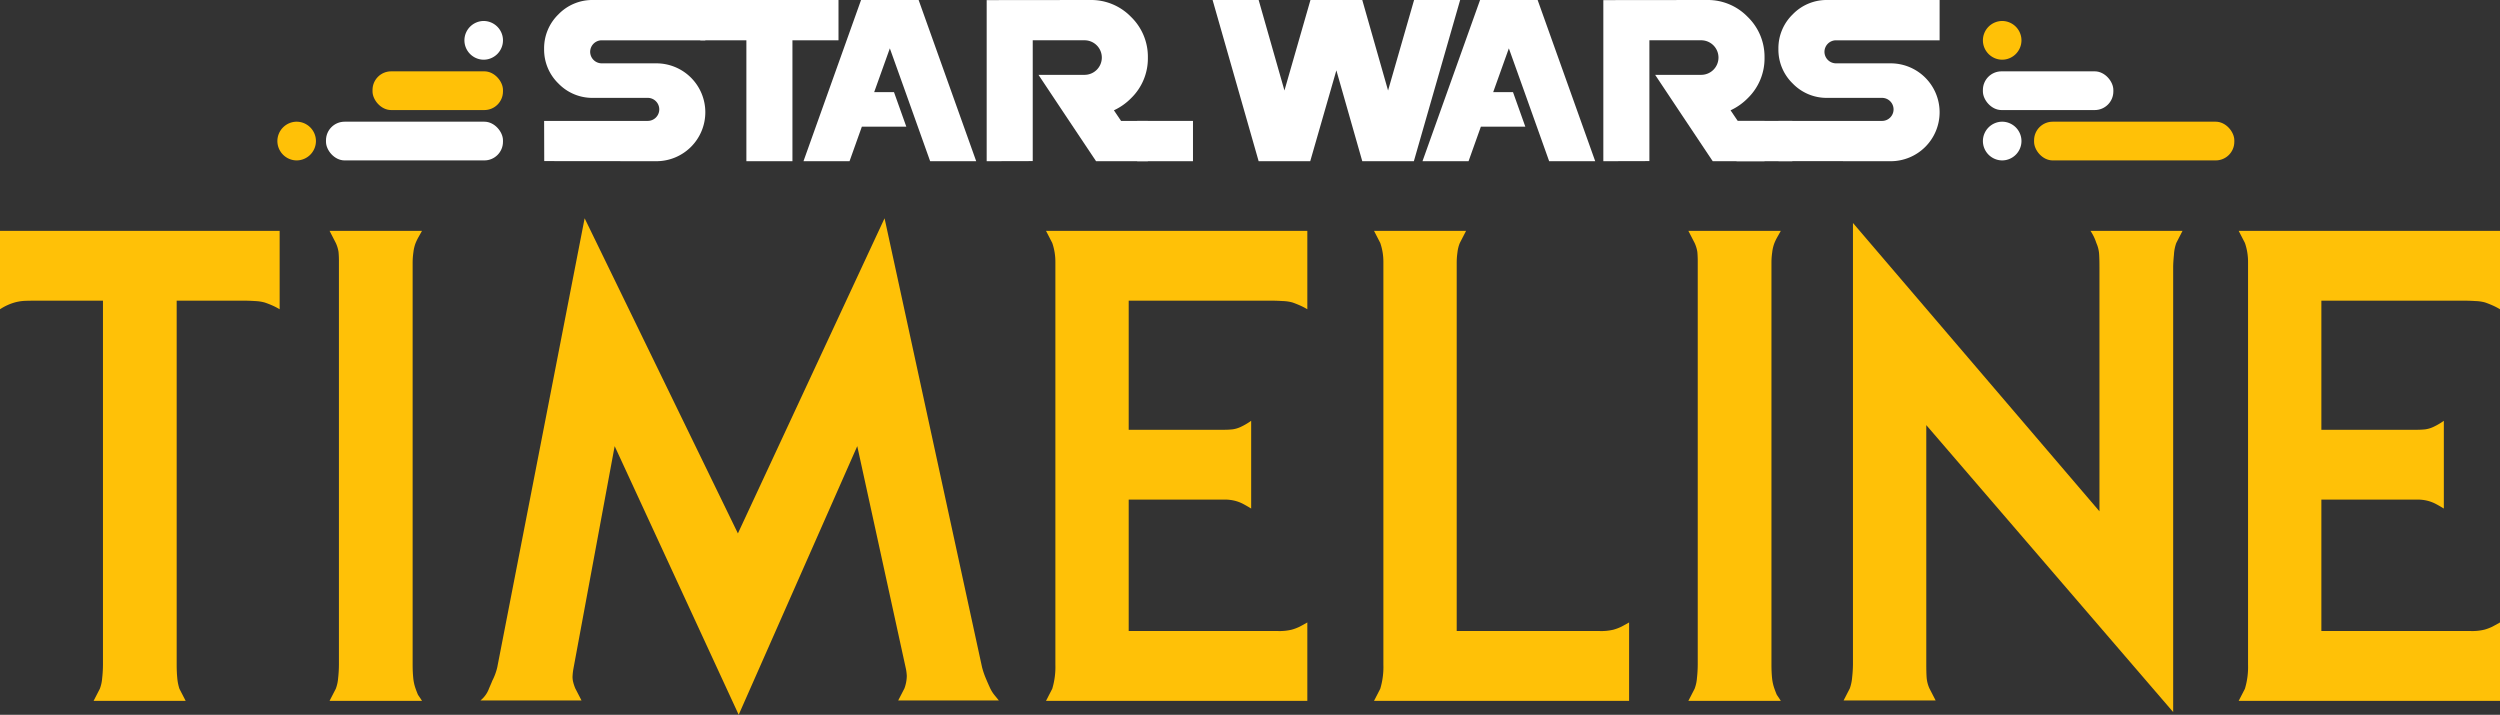 <?xml version="1.0" encoding="UTF-8"?>
<svg viewBox="0 0 1215.37 347.493" xmlns="http://www.w3.org/2000/svg">
<rect x="0" y="0" width="1215.37" height="347.493" fill="#333333" stroke="none"/>
<title id="title">Star Wars Timeline</title><desc id="description">Star Wars Timeline</desc>
<g fill="#ffc107">
<path d="M135.948,150.347a32.217,32.217,0,0,0-3.887-1.991q-1.991-.853-3.508-1.327a20.475,20.475,0,0,0-4.455-.664q-2.943-.187-4.835-.19H85.893V323.063q0,3.609.284,6.547a23.721,23.721,0,0,0,1.043,5.22l3.033,5.884H45.506l3.034-5.884a18.684,18.684,0,0,0,1.138-5.217,61.439,61.439,0,0,0,.379-6.55V146.175H16.686q-2.657,0-4.93.1a22.412,22.412,0,0,0-5.214.948A26.255,26.255,0,0,0,0,150.347V112.235H135.948Z"/>
<path d="M205.154,340.714H160.217l3.034-5.884a18.684,18.684,0,0,0,1.138-5.217,61.644,61.644,0,0,0,.379-6.547V127.416a48.748,48.748,0,0,0-.189-4.933,16.391,16.391,0,0,0-1.327-4.364l-3.034-5.884h44.938q-.952,1.707-1.707,3.037a25.215,25.215,0,0,0-1.422,2.942,18.293,18.293,0,0,0-1.043,4.364,35.669,35.669,0,0,0-.379,4.838v195.65q0,3.609.284,6.453a21.746,21.746,0,0,0,1.138,5.22q.853,2.373,1.232,3.128Q204.582,339.769,205.154,340.714Z"/>
<path d="m485.58 340.52h-48.919l3.034-5.878a18.279 18.279 0 0 0 1.138 -6.067 22.936 22.936 0 0 0 -0.38 -3.224l-23.7-108.46-57.641 130.59-60.296-130.59-20.1 108.46a30.822 30.822 0 0 0 -0.38 3.6 10.526 10.526 0 0 0 0.19 2.085 20.776 20.776 0 0 0 1.137 3.6l3.034 5.878h-49.105a13.4 13.4 0 0 0 4.172 -5.878q1.324-3.035 1.517-3.605a27.99 27.99 0 0 0 2.465 -6.636l42.472-218.28 74.516 153.2 71.293-153.2 47.4 218.28a39.725 39.725 0 0 0 1.8 5.309q1.039 2.466 1.99 4.553a16.4 16.4 0 0 0 2.275 3.7q1.326 1.616 2.088 2.563z"/>
<path d="M635.556,340.714H508.52l3.033-5.884a36.9,36.9,0,0,0,1.517-11.765V127.416a28.132,28.132,0,0,0-1.517-9.3l-3.033-5.884H635.556v38.112a32.217,32.217,0,0,0-3.887-1.991q-1.991-.853-3.413-1.327a19.637,19.637,0,0,0-4.551-.664q-3.127-.187-5.024-.19H548.716v62.761h46.264a39.035,39.035,0,0,0,4.077-.189,13.624,13.624,0,0,0,3.981-1.138,32.373,32.373,0,0,0,5.215-3.034v42.662q-1.521-.947-3.6-2.086a18.442,18.442,0,0,0-4.361-1.707,20.31,20.31,0,0,0-4.93-.569H548.716v63.9h72.619a25.08,25.08,0,0,0,6.637-.664,22.883,22.883,0,0,0,3.792-1.422q.756-.378,3.792-2.086Z"/>
<path d="M791.98,340.714h-124l3.033-5.884a36.891,36.891,0,0,0,1.518-11.765V127.416a28.132,28.132,0,0,0-1.518-9.3l-3.033-5.884h44.747l-3.033,5.884a16.755,16.755,0,0,0-1.138,4.459,35.69,35.69,0,0,0-.38,4.841V306.774H777.76a25.085,25.085,0,0,0,6.637-.664,22.917,22.917,0,0,0,3.792-1.422q.756-.378,3.792-2.086Z"/>
<path d="M865.738,340.714H820.8l3.034-5.884a18.684,18.684,0,0,0,1.138-5.217,61.644,61.644,0,0,0,.379-6.547V127.416a48.748,48.748,0,0,0-.189-4.933,16.391,16.391,0,0,0-1.327-4.364l-3.034-5.884h44.938q-.952,1.707-1.707,3.037a25.215,25.215,0,0,0-1.422,2.942,18.293,18.293,0,0,0-1.043,4.364,35.669,35.669,0,0,0-.379,4.838v195.65q0,3.609.284,6.453a21.746,21.746,0,0,0,1.138,5.22q.853,2.373,1.232,3.128Q865.166,339.769,865.738,340.714Z"/>
<path d="M1061.03,112.235,1058,118.113a19.874,19.874,0,0,0-1.137,5.686q-.382,3.981-.38,6.067v216.3L936.458,206.661v116.23q0,4.365.189,6.731a16,16,0,0,0,1.328,5.024l3.033,5.878H896.262l3.033-5.878a21.832,21.832,0,0,0,1.138-5.5,61.052,61.052,0,0,0,.38-6.257V108.4l119.831,140.168v-118.7q0-4.359-.189-6.731a16.1,16.1,0,0,0-1.327-5.025,23.051,23.051,0,0,0-2.844-5.878Z"/>
<path d="M1215.37,340.714H1088.334l3.033-5.884a36.9,36.9,0,0,0,1.517-11.765V127.416a28.132,28.132,0,0,0-1.517-9.3l-3.033-5.884H1215.37v38.112a32.217,32.217,0,0,0-3.887-1.991q-1.991-.853-3.413-1.327a19.637,19.637,0,0,0-4.551-.664q-3.127-.187-5.024-.19H1128.53v62.761h46.264a39.035,39.035,0,0,0,4.077-.189,13.624,13.624,0,0,0,3.981-1.138,32.373,32.373,0,0,0,5.215-3.034v42.662q-1.521-.947-3.6-2.086a18.442,18.442,0,0,0-4.361-1.707,20.31,20.31,0,0,0-4.93-.569H1128.53v63.9h72.619a25.08,25.08,0,0,0,6.637-.664,22.883,22.883,0,0,0,3.792-1.422q.756-.378,3.792-2.086Z"/>
</g>
<path d="m973.32 59.161h0.078a9.44 9.44 0 0 0 -9.412 9.412 9.44 9.44 0 0 0 9.412 9.412h-0.078a9.44 9.44 0 0 0 9.412 -9.412 9.44 9.44 0 0 0 -9.412 -9.412z" fill="#fff"/>
<path d="m973.32 10.2h0.078a9.44 9.44 0 0 0 -9.412 9.412 9.44 9.44 0 0 0 9.412 9.412h-0.078a9.44 9.44 0 0 0 9.412 -9.412 9.44 9.44 0 0 0 -9.412 -9.412z" fill="#ffc107"/>
<rect x="988.86" y="59.162" width="97.351" height="18.824" rx="9.051" ry="9.051" fill="#ffc107"/>
<rect x="963.98" y="34.682" width="63.423" height="18.824" rx="9.051" ry="9.051" fill="#fff"/>
<g fill="#fff">
<path d="M288.31,47.581a22.921,22.921,0,0,1-16.821-6.969,22.922,22.922,0,0,1-6.969-16.821,22.922,22.922,0,0,1,6.969-16.821A22.919,22.919,0,0,1,288.31,0h54.578V19.592H292.508a5.639,5.639,0,0,0-5.6,5.6,5.639,5.639,0,0,0,5.6,5.6H319.1a23.794,23.794,0,0,1,23.791,23.791A23.794,23.794,0,0,1,319.1,78.369l-54.521-.056-.056-19.536H314.9a5.6,5.6,0,0,0,0-11.2Z"/>
<path d="M385.242,19.592V78.369H362.852V19.592H340.46V0h67.173V19.592Z"/>
<path d="M434.61,44.782l5.99,16.793H418.992L413,78.369H390.612L418.6,0h27.988l27.989,78.369H452.187L446.2,61.575l-5.99-16.793L432.595,23.51l-7.613,21.272Z"/>
<path d="M545,58.776h13.042V78.369h-25.19L517.9,55.978,504.859,36.385H527.25a8.409,8.409,0,0,0,8.4-8.4,8.41,8.41,0,0,0-8.4-8.4H502.061V78.313l-22.391.056V.056L530.049,0a26.967,26.967,0,0,1,19.788,8.2,26.967,26.967,0,0,1,8.2,19.788,26.921,26.921,0,0,1-8.173,19.76,28.538,28.538,0,0,1-8.34,5.877Z"/>
<path d="M611.888,78.369,589.5,0h22.391l12.539,44L637.077,0h25.19l12.539,44,12.65-44h22.391l-22.5,78.369H662.267L649.672,34.2,636.965,78.369Z"/>
<path d="m735.54 44.782l5.99 16.793h-21.607l-5.989 16.793h-22.392l27.989-78.368h27.988l27.989 78.369h-22.39l-5.99-16.793-5.99-16.793-7.613-21.273-7.613 21.272z"/>
<path d="M844.782,58.776h13.042V78.369h-25.19L817.689,55.978,804.646,36.385h22.391a8.409,8.409,0,0,0,8.4-8.4,8.41,8.41,0,0,0-8.4-8.4H801.848V78.313l-22.391.056V.056L829.836,0a26.967,26.967,0,0,1,19.788,8.2,26.967,26.967,0,0,1,8.2,19.788,26.921,26.921,0,0,1-8.173,19.76,28.538,28.538,0,0,1-8.34,5.877Z"/>
<path d="M888.359,47.581a22.921,22.921,0,0,1-16.821-6.969,22.922,22.922,0,0,1-6.969-16.821,22.922,22.922,0,0,1,6.969-16.821A22.919,22.919,0,0,1,888.359,0h54.578V19.592H892.558a5.639,5.639,0,0,0-5.6,5.6,5.639,5.639,0,0,0,5.6,5.6h26.589a23.794,23.794,0,0,1,23.791,23.791,23.794,23.794,0,0,1-23.791,23.791l-54.521-.056-.056-19.536h50.379a5.6,5.6,0,0,0,0-11.2Z"/>
<rect x="844.22" y="58.778" width="27.133" height="19.59"/>
<rect x="552.83" y="58.778" width="27.133" height="19.59"/>
</g>
<path d="m144.26 59.161h-0.078a9.44 9.44 0 0 1 9.412 9.412 9.44 9.44 0 0 1 -9.412 9.412h0.078a9.44 9.44 0 0 1 -9.412 -9.412 9.44 9.44 0 0 1 9.412 -9.412z" fill="#ffc107"/>
<path d="m235.19 10.2h-0.078a9.44 9.44 0 0 1 9.412 9.412 9.44 9.44 0 0 1 -9.412 9.412h0.078a9.44 9.44 0 0 1 -9.412 -9.412 9.44 9.44 0 0 1 9.412 -9.412z" fill="#fff"/>
<rect x="158.48" y="59.162" width="86.042" height="18.824" rx="9.051" ry="9.051" fill="#fff"/>
<rect x="181.1" y="34.682" width="63.423" height="18.824" rx="9.051" ry="9.051" fill="#ffc107"/>
</svg>
